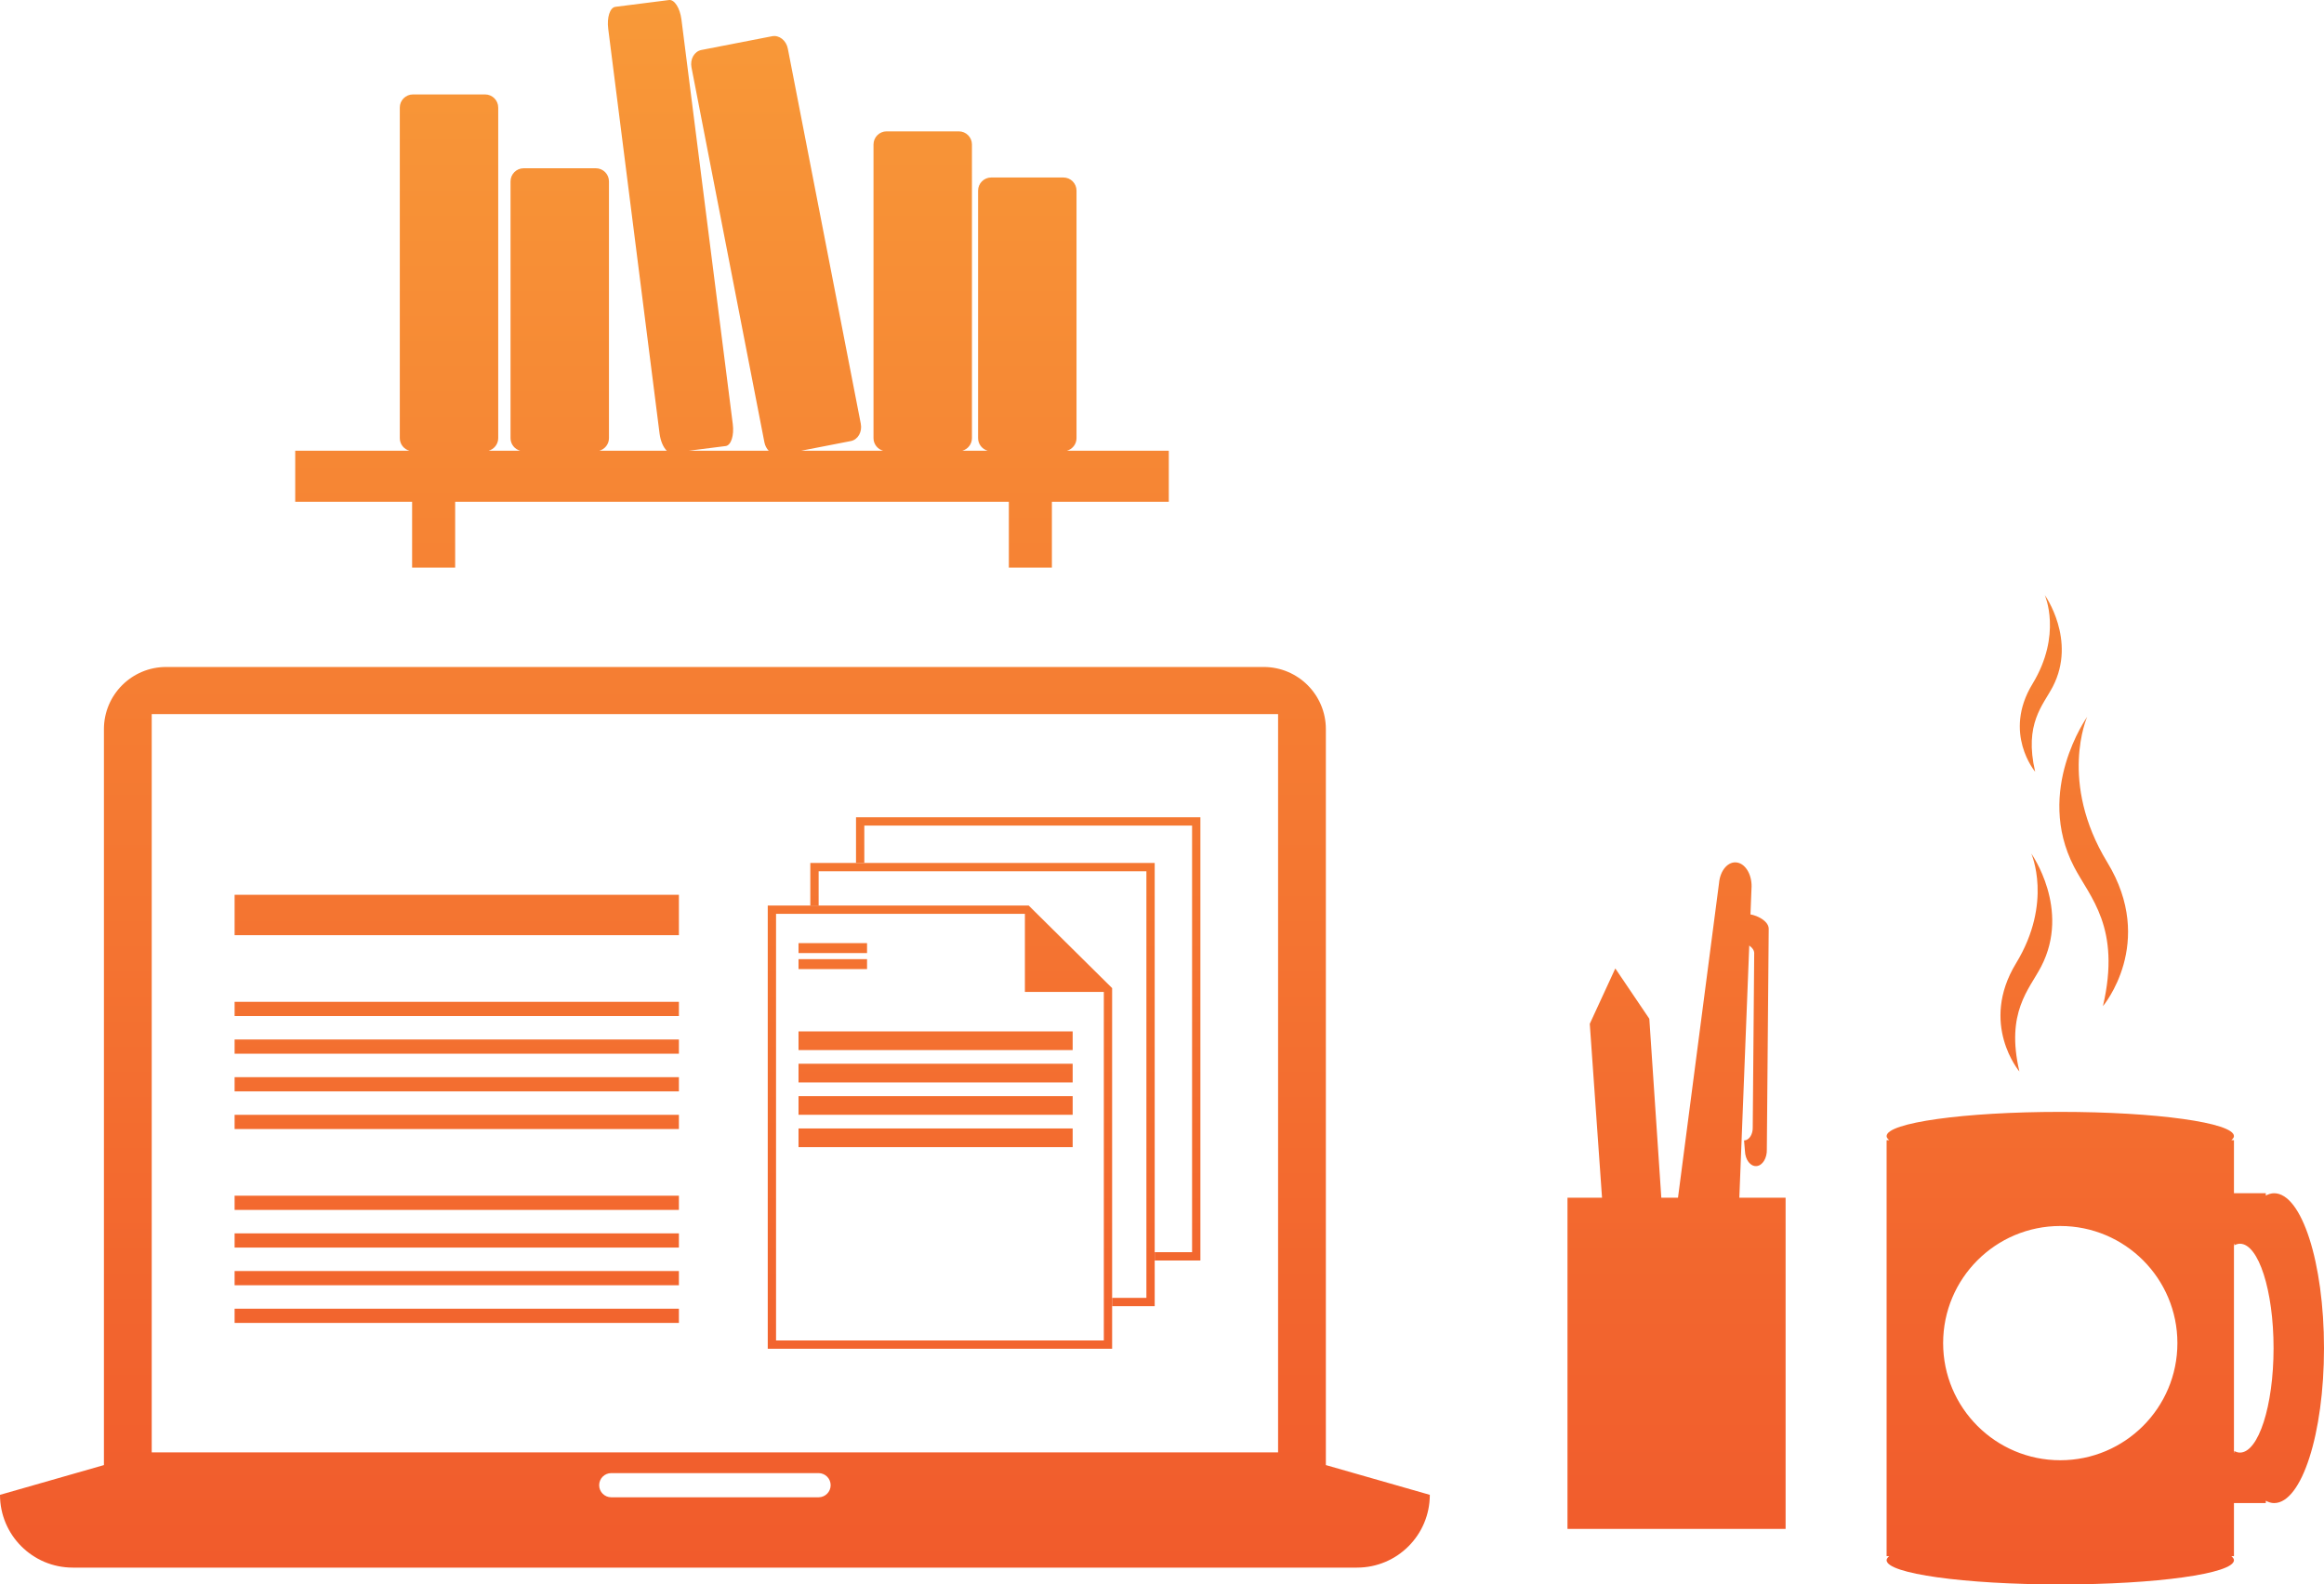 <svg xmlns="http://www.w3.org/2000/svg" xmlns:xlink="http://www.w3.org/1999/xlink" id="Layer_1" x="0px" y="0px" viewBox="0 0 273.794 186.669" style="enable-background:new 0 0 273.794 186.669;" xml:space="preserve">
<style type="text/css">
	.st0{fill:url(#SVGID_1_);}
	.st1{fill:url(#SVGID_2_);}
	.st2{fill:url(#SVGID_3_);}
	.st3{fill:url(#SVGID_4_);}
	.st4{fill:url(#SVGID_5_);}
	.st5{fill:url(#SVGID_6_);}
	.st6{fill:url(#SVGID_7_);}
	.st7{fill:url(#SVGID_8_);}
	.st8{fill:url(#SVGID_9_);}
	.st9{fill:url(#SVGID_10_);}
	.st10{fill:url(#SVGID_11_);}
	.st11{fill:url(#SVGID_12_);}
	.st12{fill:url(#SVGID_13_);}
	.st13{fill:url(#SVGID_14_);}
	.st14{fill:url(#SVGID_15_);}
	.st15{fill:url(#SVGID_16_);}
	.st16{fill:url(#SVGID_17_);}
	.st17{fill:url(#SVGID_18_);}
	.st18{fill:url(#SVGID_19_);}
	.st19{fill:url(#SVGID_20_);}
	.st20{fill:url(#SVGID_21_);}
	.st21{fill:url(#SVGID_22_);}
	.st22{fill:url(#SVGID_23_);}
	.st23{fill:url(#SVGID_24_);}
	.st24{fill:url(#SVGID_25_);}
	.st25{fill:url(#SVGID_26_);}
	.st26{fill:url(#SVGID_27_);}
	.st27{fill:url(#SVGID_28_);}
	.st28{fill:url(#SVGID_29_);}
</style>
<g>
	<g>
		<g>
			<g>
				<linearGradient id="SVGID_1_" gradientUnits="userSpaceOnUse" x1="110.736" y1="0.132" x2="110.736" y2="184.202">
					<stop offset="0" style="stop-color:#F89938"></stop>
					<stop offset="1" style="stop-color:#F15B2C"></stop>
				</linearGradient>
				<path class="st0" d="M121.191,106.685H90.45v52.218h40.571v-42.489L121.191,106.685z M91.428,157.924v-50.259h29.317v9.198      h9.298v41.061H91.428z"></path>
				<linearGradient id="SVGID_2_" gradientUnits="userSpaceOnUse" x1="110.224" y1="0.102" x2="110.224" y2="184.215">
					<stop offset="0" style="stop-color:#F89938"></stop>
					<stop offset="1" style="stop-color:#F15B2C"></stop>
				</linearGradient>
				<rect x="94.075" y="129.136" class="st1" width="32.297" height="2.202"></rect>
				<linearGradient id="SVGID_3_" gradientUnits="userSpaceOnUse" x1="110.224" y1="0.222" x2="110.224" y2="184.169">
					<stop offset="0" style="stop-color:#F89938"></stop>
					<stop offset="1" style="stop-color:#F15B2C"></stop>
				</linearGradient>
				<rect x="94.075" y="132.949" class="st2" width="32.297" height="2.201"></rect>
				<linearGradient id="SVGID_4_" gradientUnits="userSpaceOnUse" x1="110.224" y1="0.102" x2="110.224" y2="184.217">
					<stop offset="0" style="stop-color:#F89938"></stop>
					<stop offset="1" style="stop-color:#F15B2C"></stop>
				</linearGradient>
				<rect x="94.075" y="125.324" class="st3" width="32.297" height="2.203"></rect>
				<linearGradient id="SVGID_5_" gradientUnits="userSpaceOnUse" x1="110.224" y1="0.16" x2="110.224" y2="184.189">
					<stop offset="0" style="stop-color:#F89938"></stop>
					<stop offset="1" style="stop-color:#F15B2C"></stop>
				</linearGradient>
				<rect x="94.075" y="121.513" class="st4" width="32.297" height="2.201"></rect>
				<linearGradient id="SVGID_6_" gradientUnits="userSpaceOnUse" x1="98.112" y1="0.134" x2="98.112" y2="184.202">
					<stop offset="0" style="stop-color:#F89938"></stop>
					<stop offset="1" style="stop-color:#F15B2C"></stop>
				</linearGradient>
				<rect x="94.075" y="113.002" class="st5" width="8.073" height="1.171"></rect>
				<linearGradient id="SVGID_7_" gradientUnits="userSpaceOnUse" x1="98.112" y1="0.134" x2="98.112" y2="184.202">
					<stop offset="0" style="stop-color:#F89938"></stop>
					<stop offset="1" style="stop-color:#F15B2C"></stop>
				</linearGradient>
				<rect x="94.075" y="111.114" class="st6" width="8.073" height="1.171"></rect>
			</g>
		</g>
		<g>
			<linearGradient id="SVGID_8_" gradientUnits="userSpaceOnUse" x1="115.751" y1="0.134" x2="115.751" y2="184.202">
				<stop offset="0" style="stop-color:#F89938"></stop>
				<stop offset="1" style="stop-color:#F15B2C"></stop>
			</linearGradient>
			<polygon class="st7" points="95.465,101.669 95.465,106.685 96.445,106.685 96.445,102.649 135.059,102.649 135.059,111.847      135.059,152.908 131.021,152.908 131.021,153.887 136.037,153.887 136.037,111.399 136.037,101.669    "></polygon>
		</g>
		<g>
			<linearGradient id="SVGID_9_" gradientUnits="userSpaceOnUse" x1="121.134" y1="0.132" x2="121.134" y2="184.202">
				<stop offset="0" style="stop-color:#F89938"></stop>
				<stop offset="1" style="stop-color:#F15B2C"></stop>
			</linearGradient>
			<polygon class="st8" points="100.849,96.287 100.849,101.669 101.826,101.669 101.826,97.265 140.441,97.265 140.441,106.464      140.441,147.525 136.037,147.525 136.037,148.504 141.42,148.504 141.42,106.016 141.42,96.287    "></polygon>
		</g>
	</g>
	<g>
		<linearGradient id="SVGID_10_" gradientUnits="userSpaceOnUse" x1="193.776" y1="0.105" x2="193.776" y2="184.205">
			<stop offset="0" style="stop-color:#F89938"></stop>
			<stop offset="1" style="stop-color:#F15B2C"></stop>
		</linearGradient>
		<polygon class="st9" points="197.384,169.695 197.148,166.464 197.045,165.069 190.168,165.576 190.268,166.966 190.504,170.199       "></polygon>
		<linearGradient id="SVGID_11_" gradientUnits="userSpaceOnUse" x1="192.218" y1="0.133" x2="192.218" y2="184.202">
			<stop offset="0" style="stop-color:#F89938"></stop>
			<stop offset="1" style="stop-color:#F15B2C"></stop>
		</linearGradient>
		<polygon class="st10" points="194.309,120.025 190.302,114.097 187.294,120.621 190.267,162.824 197.143,162.32   "></polygon>
	</g>
	<linearGradient id="SVGID_12_" gradientUnits="userSpaceOnUse" x1="84.224" y1="0.134" x2="84.224" y2="184.202">
		<stop offset="0" style="stop-color:#F89938"></stop>
		<stop offset="1" style="stop-color:#F15B2C"></stop>
	</linearGradient>
	<path class="st11" d="M156.202,172.607V85.906c0-4.047-3.28-7.326-7.327-7.326H19.571c-4.046,0-7.327,3.279-7.327,7.326v86.701   L0,176.113c0,4.735,3.839,8.574,8.573,8.574h151.302c4.734,0,8.573-3.839,8.573-8.574L156.202,172.607z M96.436,176.403H72.013   c-0.787,0-1.425-0.638-1.425-1.425c0-0.787,0.638-1.425,1.425-1.425h24.423c0.786,0,1.425,0.638,1.425,1.425   C97.86,175.765,97.222,176.403,96.436,176.403z M150.573,171.111H17.875V84.128h132.698V171.111z"></path>
	<linearGradient id="SVGID_13_" gradientUnits="userSpaceOnUse" x1="197.516" y1="0.132" x2="197.516" y2="184.202">
		<stop offset="0" style="stop-color:#F89938"></stop>
		<stop offset="1" style="stop-color:#F15B2C"></stop>
	</linearGradient>
	<rect x="184.668" y="141.107" class="st12" width="25.696" height="39.02"></rect>
	<linearGradient id="SVGID_14_" gradientUnits="userSpaceOnUse" x1="86.24" y1="0.134" x2="86.24" y2="184.202">
		<stop offset="0" style="stop-color:#F89938"></stop>
		<stop offset="1" style="stop-color:#F15B2C"></stop>
	</linearGradient>
	<path class="st13" d="M137.699,53.104h-12.013c0.655-0.179,1.14-0.772,1.14-1.485V22.458c0-0.854-0.692-1.546-1.546-1.546h-8.504   c-0.853,0-1.546,0.692-1.546,1.546v29.161c0,0.713,0.485,1.307,1.141,1.485h-3.006c0.655-0.179,1.141-0.772,1.141-1.485V17.022   c0-0.854-0.693-1.546-1.546-1.546h-8.504c-0.854,0-1.547,0.691-1.547,1.546v34.597c0,0.713,0.485,1.307,1.141,1.485h-9.672   l5.859-1.141c0.836-0.162,1.364-1.079,1.172-2.048L92.815,5.728c-0.188-0.969-1.02-1.623-1.854-1.459l-8.324,1.619   c-0.835,0.162-1.36,1.079-1.172,2.048l8.594,44.188c0.077,0.39,0.261,0.725,0.504,0.979h-9.42l4.347-0.552   c0.636-0.08,1.012-1.236,0.841-2.582L80.282,2.296c-0.17-1.347-0.824-2.373-1.46-2.292l-6.326,0.802   c-0.636,0.082-1.012,1.238-0.841,2.584l6.048,47.675c0.116,0.911,0.454,1.665,0.857,2.039h-7.957   c0.654-0.179,1.14-0.772,1.14-1.485V21.371c0-0.854-0.692-1.547-1.546-1.547h-8.504c-0.854,0-1.546,0.693-1.546,1.547v30.248   c0,0.713,0.485,1.307,1.141,1.485h-3.732c0.654-0.179,1.14-0.772,1.14-1.485V12.673c0-0.854-0.691-1.547-1.545-1.547h-8.505   c-0.854,0-1.545,0.692-1.545,1.547v38.945c0,0.713,0.485,1.307,1.139,1.485H34.78v6.015h13.771v7.756h5.073v-7.756h65.23v7.756   h5.072v-7.756h13.772V53.104z"></path>
	<linearGradient id="SVGID_15_" gradientUnits="userSpaceOnUse" x1="53.81" y1="0.132" x2="53.81" y2="184.204">
		<stop offset="0" style="stop-color:#F89938"></stop>
		<stop offset="1" style="stop-color:#F15B2C"></stop>
	</linearGradient>
	<rect x="27.639" y="105.419" class="st14" width="52.344" height="4.758"></rect>
	<linearGradient id="SVGID_16_" gradientUnits="userSpaceOnUse" x1="53.81" y1="0.099" x2="53.81" y2="184.22">
		<stop offset="0" style="stop-color:#F89938"></stop>
		<stop offset="1" style="stop-color:#F15B2C"></stop>
	</linearGradient>
	<rect x="27.639" y="118.029" class="st15" width="52.344" height="1.675"></rect>
	<linearGradient id="SVGID_17_" gradientUnits="userSpaceOnUse" x1="53.81" y1="0.099" x2="53.81" y2="184.22">
		<stop offset="0" style="stop-color:#F89938"></stop>
		<stop offset="1" style="stop-color:#F15B2C"></stop>
	</linearGradient>
	<rect x="27.639" y="122.467" class="st16" width="52.344" height="1.675"></rect>
	<linearGradient id="SVGID_18_" gradientUnits="userSpaceOnUse" x1="53.81" y1="0.173" x2="53.81" y2="184.185">
		<stop offset="0" style="stop-color:#F89938"></stop>
		<stop offset="1" style="stop-color:#F15B2C"></stop>
	</linearGradient>
	<rect x="27.639" y="126.906" class="st17" width="52.344" height="1.674"></rect>
	<linearGradient id="SVGID_19_" gradientUnits="userSpaceOnUse" x1="53.81" y1="0.174" x2="53.81" y2="184.186">
		<stop offset="0" style="stop-color:#F89938"></stop>
		<stop offset="1" style="stop-color:#F15B2C"></stop>
	</linearGradient>
	<rect x="27.639" y="131.343" class="st18" width="52.344" height="1.674"></rect>
	<linearGradient id="SVGID_20_" gradientUnits="userSpaceOnUse" x1="53.81" y1="0.093" x2="53.81" y2="184.214">
		<stop offset="0" style="stop-color:#F89938"></stop>
		<stop offset="1" style="stop-color:#F15B2C"></stop>
	</linearGradient>
	<rect x="27.639" y="140.87" class="st19" width="52.344" height="1.675"></rect>
	<linearGradient id="SVGID_21_" gradientUnits="userSpaceOnUse" x1="53.81" y1="0.221" x2="53.81" y2="184.179">
		<stop offset="0" style="stop-color:#F89938"></stop>
		<stop offset="1" style="stop-color:#F15B2C"></stop>
	</linearGradient>
	<rect x="27.639" y="145.308" class="st20" width="52.344" height="1.674"></rect>
	<linearGradient id="SVGID_22_" gradientUnits="userSpaceOnUse" x1="53.81" y1="0.09" x2="53.81" y2="184.211">
		<stop offset="0" style="stop-color:#F89938"></stop>
		<stop offset="1" style="stop-color:#F15B2C"></stop>
	</linearGradient>
	<rect x="27.639" y="149.746" class="st21" width="52.344" height="1.675"></rect>
	<linearGradient id="SVGID_23_" gradientUnits="userSpaceOnUse" x1="53.81" y1="0.089" x2="53.81" y2="184.21">
		<stop offset="0" style="stop-color:#F89938"></stop>
		<stop offset="1" style="stop-color:#F15B2C"></stop>
	</linearGradient>
	<rect x="27.639" y="154.184" class="st22" width="52.344" height="1.675"></rect>
	<linearGradient id="SVGID_24_" gradientUnits="userSpaceOnUse" x1="201.952" y1="0.134" x2="201.952" y2="184.202">
		<stop offset="0" style="stop-color:#F89938"></stop>
		<stop offset="1" style="stop-color:#F15B2C"></stop>
	</linearGradient>
	<path class="st23" d="M204.821,143.45c-0.13,1.536-2.814,2.321-3.87,2.133l0,0c-1.055-0.188-3.529-1.896-3.4-3.433l4.968-38.092   c0.129-1.535,1.091-2.629,2.146-2.439l0,0c1.058,0.188,1.81,1.588,1.679,3.124L204.821,143.45z"></path>
	<linearGradient id="SVGID_25_" gradientUnits="userSpaceOnUse" x1="205.922" y1="0.132" x2="205.922" y2="184.203">
		<stop offset="0" style="stop-color:#F89938"></stop>
		<stop offset="1" style="stop-color:#F15B2C"></stop>
	</linearGradient>
	<path class="st24" d="M204.677,110.931c0.563-0.044,1.96,0.516,1.989,1.334l-0.173,20.532c0.03,0.82-0.401,1.517-0.965,1.559   c-0.02,0.002-0.039-0.002-0.059-0.002l0.105,1.25c0.036,1.037,0.645,1.832,1.36,1.779c0.711-0.056,1.258-0.941,1.22-1.979   l0.221-26.009c-0.038-1.037-1.809-1.743-2.523-1.689c-0.71,0.056-2.423,1.03-2.384,2.067l0.132,1.621   C203.985,111.13,204.414,110.951,204.677,110.931z"></path>
	<g>
		<linearGradient id="SVGID_26_" gradientUnits="userSpaceOnUse" x1="248.028" y1="0.134" x2="248.028" y2="184.202">
			<stop offset="0" style="stop-color:#F89938"></stop>
			<stop offset="1" style="stop-color:#F15B2C"></stop>
		</linearGradient>
		<path class="st25" d="M267.916,140.58c-0.334,0-0.659,0.107-0.978,0.273v-0.273h-3.753v-6.253h-0.307    c0.186-0.155,0.307-0.314,0.307-0.476c0-1.577-9.16-2.855-20.459-2.855c-11.302,0-20.462,1.278-20.462,2.855    c0,0.162,0.12,0.32,0.307,0.476h-0.307v9.992v29.027v9.992h0.307c-0.187,0.155-0.307,0.313-0.307,0.476    c0,1.577,9.16,2.855,20.462,2.855c11.299,0,20.459-1.278,20.459-2.855c0-0.162-0.12-0.32-0.307-0.476h0.307v-6.253h3.753v-0.273    c0.319,0.166,0.645,0.273,0.978,0.273c3.247,0,5.878-8.172,5.878-18.253C273.794,148.752,271.163,140.58,267.916,140.58z     M242.724,172.037c-7.621,0-13.8-6.178-13.8-13.799c0-7.621,6.179-13.799,13.8-13.799c7.62,0,13.799,6.178,13.799,13.799    C256.522,165.859,250.344,172.037,242.724,172.037z M263.891,171.136c-0.228,0-0.448-0.072-0.663-0.186v0.186h-0.043v-24.607    h0.043v0.184c0.215-0.112,0.436-0.184,0.663-0.184c2.186,0,3.961,5.508,3.961,12.304    C267.852,165.627,266.076,171.136,263.891,171.136z"></path>
		<linearGradient id="SVGID_27_" gradientUnits="userSpaceOnUse" x1="238.727" y1="0.139" x2="238.727" y2="184.199">
			<stop offset="0" style="stop-color:#F89938"></stop>
			<stop offset="1" style="stop-color:#F15B2C"></stop>
		</linearGradient>
		<path class="st26" d="M240.476,113.868c3.501-6.769-1.167-13.304-1.167-13.304s2.566,5.757-1.79,12.915    c-4.358,7.157,0.389,12.759,0.389,12.759C236.273,119.236,239.072,116.578,240.476,113.868z"></path>
		<linearGradient id="SVGID_28_" gradientUnits="userSpaceOnUse" x1="240.429" y1="0.134" x2="240.429" y2="184.202">
			<stop offset="0" style="stop-color:#F89938"></stop>
			<stop offset="1" style="stop-color:#F15B2C"></stop>
		</linearGradient>
		<path class="st27" d="M241.846,80.892c2.838-5.488-0.947-10.785-0.947-10.785s2.082,4.666-1.451,10.469    c-3.531,5.801,0.317,10.343,0.317,10.343C238.439,85.242,240.709,83.087,241.846,80.892z"></path>
		<linearGradient id="SVGID_29_" gradientUnits="userSpaceOnUse" x1="246.663" y1="0.134" x2="246.663" y2="184.202">
			<stop offset="0" style="stop-color:#F89938"></stop>
			<stop offset="1" style="stop-color:#F15B2C"></stop>
		</linearGradient>
		<path class="st28" d="M244.344,102.117c1.858,3.596,5.576,7.125,3.407,16.42c0,0,6.3-7.435,0.517-16.935    s-2.375-17.143-2.375-17.143S239.695,93.132,244.344,102.117z"></path>
	</g>
</g>
<g>
</g>
<g>
</g>
<g>
</g>
<g>
</g>
<g>
</g>
<g>
</g>
<g>
</g>
<g>
</g>
<g>
</g>
<g>
</g>
<g>
</g>
<g>
</g>
<g>
</g>
<g>
</g>
<g>
</g>
</svg>